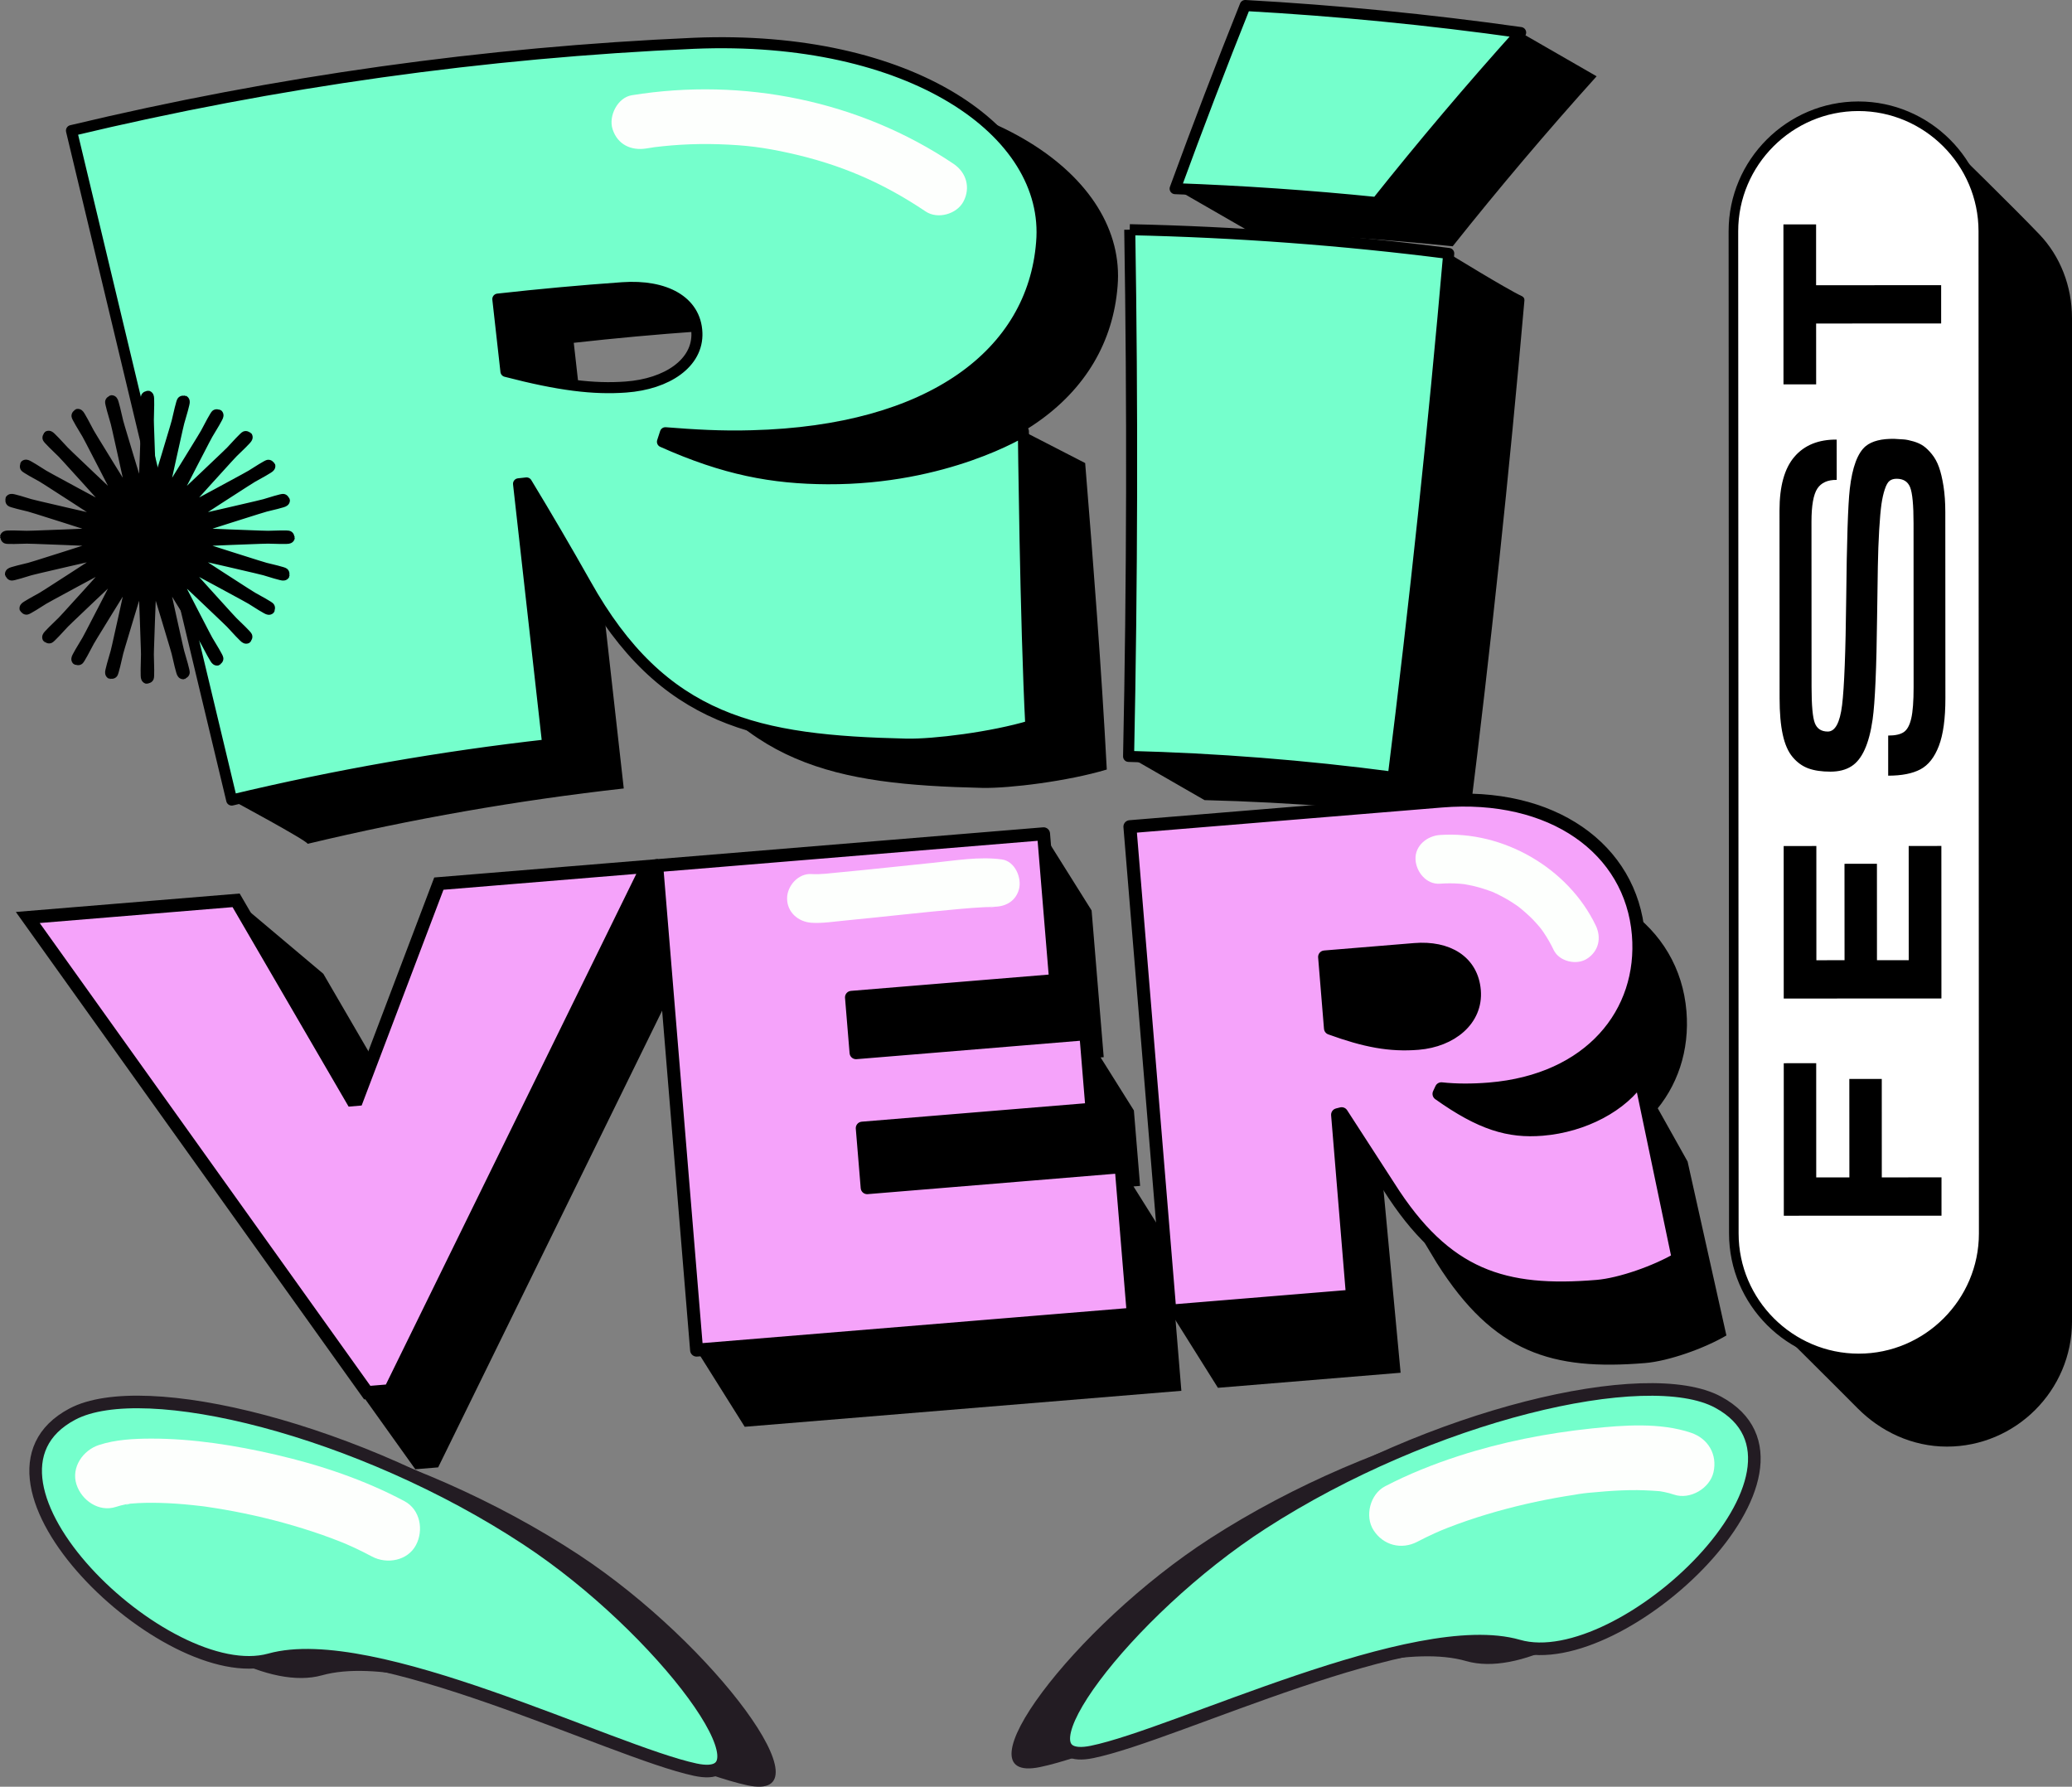 <?xml version="1.0" encoding="UTF-8" standalone="no"?>
<svg
   width="291.586pt"
   height="251.423pt"
   viewBox="0 0 291.586 251.423"
   version="1.2"
   id="svg63"
   xmlns="http://www.w3.org/2000/svg"
   xmlns:svg="http://www.w3.org/2000/svg">
  <rect x="0" y="0" width="291.586" height="251.423" fill="#808080" stroke="none"/>
  <defs
     id="defs67" />
  <g
     id="surface2020"
     transform="translate(-78.574,-86.092)">
    <path
       style="fill:#000000;fill-opacity:1;fill-rule:nonzero;stroke:none"
       d="m 264.496,93.023 c 11.09,0.613 16.977,-3.781 28.074,-2.352 l 10.691,6.156 c -7.047,7.824 -13.797,15.805 -20.254,23.922 -9.465,-0.965 -18.926,-1.617 -28.371,-1.957 l -10.691,-6.156 c 2.879,-7.801 17.453,-11.867 20.551,-19.613 M 248.25,124.57 c 13.27,0.285 16.016,0.102 29.332,1.645 0.805,0.09 4.867,-4.457 4.867,-4.457 0,0 8.273,5.086 10.305,6.012 0.223,0.102 0.367,0.328 0.348,0.578 -2.145,24.492 -4.742,48.922 -7.785,73.273 -12.43,-1.645 -24.859,-2.621 -37.234,-2.938 l -10.688,-6.152 c 0,0 10.68,-0.758 10.688,-1.133 0.449,-23.547 0.551,-43.242 0.168,-66.828 m -60.918,14.473 c -0.195,-4.418 -4.445,-6.738 -10.48,-6.312 -5.855,0.414 -11.699,0.949 -17.535,1.602 0.383,3.395 0.766,6.785 1.145,10.176 7.504,1.953 12.375,2.531 16.875,2.199 5.812,-0.418 10.18,-3.375 9.996,-7.664 m -15.668,35.344 c -2.684,-4.758 -5.449,-9.488 -8.301,-14.188 -0.379,0.043 -0.754,0.086 -1.129,0.125 1.371,12.242 2.742,24.48 4.117,36.719 -14.934,1.676 -29.789,4.273 -44.484,7.789 -0.109,-0.469 -10.688,-6.156 -10.688,-6.156 0,0 7.297,-7.215 7.152,-7.828 -7.258,-30.324 -11.754,-49.902 -19.012,-80.227 28.832,-6.902 58.164,-10.996 87.586,-12.285 30.418,-1.27 50.27,12.422 48.941,28.035 -1.23,15.582 -15.508,26.547 -40.785,27.195 -4.25,0.125 -8.195,-0.109 -12.16,-0.43 -0.141,0.426 -0.277,0.848 -0.418,1.273 8.754,3.918 15.492,5.246 23.242,5.203 9.961,-0.062 11.734,-7.746 16.863,-12.832 l 8.695,4.473 c 1.145,14.039 2.305,29.086 3.043,43.125 -5.465,1.648 -13.699,2.66 -17.496,2.586 -20.938,-0.484 -34.289,-3.094 -45.168,-22.578"
       id="path2" />
    <path
       style="fill:#75ffcc;fill-opacity:1;fill-rule:nonzero;stroke:none"
       d="m 253.809,86.867 c 12.91,0.719 25.844,1.984 38.762,3.805 -7.043,7.828 -13.797,15.809 -20.254,23.922 -9.465,-0.965 -18.926,-1.613 -28.371,-1.953 3.152,-8.625 6.438,-17.215 9.863,-25.773 m -16.25,31.547 c 14.93,0.324 29.914,1.43 44.891,3.344 -2.152,24.641 -4.758,49.211 -7.82,73.707 -12.434,-1.645 -24.863,-2.617 -37.234,-2.934 0.512,-24.68 0.566,-49.391 0.164,-74.117 m -60.914,14.477 c -0.195,-4.422 -4.449,-6.738 -10.484,-6.312 -5.852,0.414 -11.695,0.949 -17.531,1.602 0.379,3.391 0.762,6.785 1.141,10.176 7.504,1.953 12.375,2.531 16.879,2.199 5.809,-0.422 10.18,-3.375 9.996,-7.664 m -15.672,35.34 c -2.684,-4.754 -5.449,-9.484 -8.301,-14.184 -0.375,0.039 -0.754,0.082 -1.129,0.125 1.371,12.238 2.746,24.48 4.117,36.719 -14.934,1.676 -29.789,4.27 -44.48,7.785 -7.52,-31.402 -15.031,-62.805 -22.551,-94.207 28.836,-6.902 58.164,-10.996 87.586,-12.285 30.418,-1.273 50.27,12.422 48.941,28.035 -1.23,15.578 -15.504,26.547 -40.781,27.191 -4.254,0.129 -8.195,-0.109 -12.164,-0.426 -0.137,0.422 -0.277,0.848 -0.414,1.273 8.75,3.914 15.492,5.168 23.238,5.203 16.727,0.074 27.555,-6.68 27.555,-6.68 0,0 0.289,27 1.047,41.445 -5.465,1.648 -13.695,2.66 -17.492,2.582 -20.941,-0.484 -34.293,-3.09 -45.172,-22.578"
       id="path4" />
    <path
       style="fill:none;stroke:#000000;stroke-width:1.553;stroke-linecap:butt;stroke-linejoin:round;stroke-miterlimit:10;stroke-opacity:1"
       d="M 9.9375e-4,0.002 C 12.911,-0.717 25.845,-1.983 38.763,-3.803 31.72,-11.631 24.966,-19.612 18.509,-27.725 c -9.465,0.965 -18.926,1.613 -28.371,1.953 3.152,8.625 6.438,17.215 9.863,25.773 z M -16.249,-31.545 c 14.93,-0.324 29.914,-1.43 44.891,-3.344 -2.152,-24.641 -4.758,-49.211 -7.82,-73.707 -12.434,1.645 -24.863,2.617 -37.234,2.934 0.512,24.68 0.566,49.391 0.164,74.117 m -60.914,-14.477 c -0.195,4.422 -4.449,6.738 -10.484,6.312 -5.852,-0.414 -11.695,-0.949 -17.531,-1.602 0.379,-3.391 0.762,-6.785 1.141,-10.176 7.504,-1.953 12.375,-2.531 16.879,-2.199 5.809,0.422 10.18,3.375 9.996,7.664 m -15.672,-35.34 c -2.684,4.754 -5.449,9.484 -8.301,14.184 -0.375,-0.039 -0.754,-0.082 -1.129,-0.125 1.371,-12.238 2.746,-24.48 4.117,-36.719 -14.934,-1.676 -29.789,-4.27 -44.48,-7.785 -7.52,31.402 -15.031,62.805 -22.551,94.207 28.836,6.902 58.164,10.996 87.586,12.285 30.418,1.273 50.27,-12.422 48.941,-28.035 -1.23,-15.578 -15.504,-26.547 -40.781,-27.191 -4.254,-0.129 -8.195,0.109 -12.164,0.426 -0.137,-0.422 -0.277,-0.848 -0.414,-1.273 8.75,-3.914 15.492,-5.168 23.238,-5.203 16.727,-0.074 27.555,6.68 27.555,6.68 0,0 0.289,-27 1.047,-41.445 -5.465,-1.648 -13.695,-2.66 -17.492,-2.582 -20.941,0.484 -34.293,3.09 -45.172,22.578"
       transform="matrix(1,0,0,-1,253.808,86.869)"
       id="path6" />
    <path
       style="fill:#fdfffd;fill-opacity:1;fill-rule:nonzero;stroke:none"
       d="m 169.555,106.98 c 1.184,-0.191 1.094,-0.184 2.285,-0.309 0.828,-0.086 1.664,-0.156 2.496,-0.207 1.809,-0.109 3.621,-0.133 5.434,-0.074 3.773,0.125 6.316,0.445 9.945,1.254 7.133,1.59 13.039,4.117 19.125,8.207 1.691,1.137 4.375,0.379 5.316,-1.395 1.035,-1.957 0.41,-4.102 -1.395,-5.312 -13.23,-8.891 -29.594,-12.187 -45.27,-9.652 -2.012,0.324 -3.309,2.934 -2.711,4.777 0.703,2.18 2.621,3.062 4.773,2.711"
       id="path8" />
    <path
       style="fill:#000000;fill-opacity:1;fill-rule:nonzero;stroke:none"
       d="m 353.082,106.617 -3.188,6.871 c -8.426,1.297 -14.938,8.605 -14.938,17.375 v 92.738 l -6.648,49.016 c 0,0 8.777,8.711 11.676,11.641 3.223,3.254 7.66,5.398 12.574,5.398 9.68,0 17.602,-7.922 17.602,-17.602 V 130.863 c 0,-4.52 -1.664,-8.719 -4.57,-11.77 -3.527,-3.699 -12.508,-12.477 -12.508,-12.477"
       id="path10" />
    <path
       style="fill:#ffffff;fill-opacity:1;fill-rule:nonzero;stroke:none"
       d="m 340.16,277.25 c -9.672,0.004 -17.586,-7.902 -17.59,-17.574 l -0.059,-141.043 c -0.004,-9.672 7.906,-17.586 17.578,-17.59 9.668,-0.004 17.586,7.902 17.59,17.574 l 0.055,141.043 c 0.004,9.672 -7.902,17.586 -17.574,17.59"
       id="path12" />
    <path
       style="fill:none;stroke:#000000;stroke-width:1.348;stroke-linecap:butt;stroke-linejoin:miter;stroke-miterlimit:10;stroke-opacity:1"
       d="M -4.375e-5,0.001 C -9.672,-0.003 -17.586,7.903 -17.59,17.575 l -0.059,141.043 c -0.004,9.672 7.906,17.586 17.578,17.59 9.668,0.004 17.586,-7.902 17.59,-17.574 L 17.574,17.591 C 17.578,7.919 9.672,0.005 -4.375e-5,0.001 Z m 0,0"
       transform="matrix(1,0,0,-1,340.16,277.251)"
       id="path14" />
    <path
       style="fill:#000000;fill-opacity:1;fill-rule:nonzero;stroke:none"
       d="m 338.832,251.773 -0.008,-13.852 h 4.566 l 0.004,13.852 8.402,-0.004 v 5.391 l -22.191,0.008 -0.008,-21.461 4.566,-0.004 0.004,16.074 z m 0,0"
       id="path16" />
    <path
       style="fill:#000000;fill-opacity:1;fill-rule:nonzero;stroke:none"
       d="m 338.152,221.211 -0.008,-13.566 4.566,-0.004 0.004,13.57 4.469,-0.004 -0.004,-16.07 4.598,-0.004 0.008,21.461 -22.191,0.012 -0.008,-21.461 4.598,-0.004 0.004,16.074 z m 0,0"
       id="path18" />
    <path
       style="fill:#000000;fill-opacity:1;fill-rule:nonzero;stroke:none"
       d="m 338.887,154.891 c 0.355,-3.066 1.105,-5.07 2.246,-6.023 0.891,-0.719 2.238,-1.059 4.059,-1.02 0.527,0.023 0.973,0.051 1.332,0.082 0.355,0.031 0.809,0.125 1.344,0.281 0.539,0.16 1,0.371 1.383,0.637 0.379,0.266 0.777,0.648 1.188,1.156 0.414,0.508 0.746,1.113 1,1.824 0.254,0.707 0.465,1.598 0.637,2.676 0.168,1.078 0.254,2.293 0.254,3.645 l 0.012,26.219 c 0,2.852 -0.305,5.082 -0.918,6.688 -0.613,1.605 -1.477,2.703 -2.598,3.297 -1.121,0.594 -2.633,0.891 -4.535,0.891 v -5.645 c 0.992,0 1.727,-0.164 2.203,-0.492 0.477,-0.328 0.824,-0.965 1.043,-1.918 0.223,-0.949 0.332,-2.418 0.332,-4.402 l -0.008,-23.047 c 0,-2.582 -0.16,-4.27 -0.48,-5.074 -0.316,-0.801 -0.949,-1.203 -1.898,-1.203 -0.402,0 -0.73,0.094 -0.984,0.285 -0.254,0.191 -0.48,0.586 -0.68,1.191 -0.203,0.602 -0.359,1.309 -0.477,2.121 -0.113,0.816 -0.223,2.016 -0.316,3.598 -0.094,1.586 -0.156,3.289 -0.188,5.105 -0.031,1.816 -0.066,4.184 -0.105,7.102 -0.082,7.27 -0.293,12.086 -0.629,14.453 -0.488,3.445 -1.477,5.645 -2.977,6.598 -0.785,0.508 -1.766,0.758 -2.949,0.762 -1.246,0 -2.285,-0.152 -3.125,-0.461 -0.832,-0.305 -1.566,-0.832 -2.199,-1.582 -0.637,-0.75 -1.102,-1.809 -1.398,-3.172 -0.297,-1.363 -0.445,-3.066 -0.445,-5.117 l -0.012,-26.438 c 0,-3.402 0.703,-5.918 2.105,-7.547 1.402,-1.629 3.387,-2.434 5.941,-2.41 l 0.004,5.672 c -1.266,-0.019 -2.176,0.391 -2.727,1.223 -0.547,0.836 -0.824,2.383 -0.824,4.645 l 0.012,23.27 c 0,2.598 0.156,4.293 0.461,5.086 0.309,0.793 0.914,1.188 1.824,1.188 1.035,0 1.707,-1.242 2.012,-3.727 0.305,-2.48 0.496,-7.465 0.578,-14.945 0.082,-8.094 0.25,-13.25 0.504,-15.469"
       id="path20" />
    <path
       style="fill:#000000;fill-opacity:1;fill-rule:nonzero;stroke:none"
       d="m 334.152,131.617 0.004,8.559 -4.598,0.004 -0.008,-22.508 4.598,-0.004 v 8.562 l 17.598,-0.008 v 5.387 z m 0,0"
       id="path22" />
    <path
       style="fill:#000000;fill-opacity:1;fill-rule:nonzero;stroke:none"
       d="m 137.02,292.844 3.215,-0.266 36.18,-73.77 -6.766,-10.789 -22.547,13.203 -6.012,29.914 -0.684,0.055 -16.332,-28.07 -12.273,-10.336 -22.547,13.203 z m 0,0"
       id="path24" />
    <path
       style="fill:#000000;fill-opacity:1;fill-rule:nonzero;stroke:none"
       d="m 183.375,286.867 61.449,-5.062 -1.707,-20.746 -6.766,-10.785 -28.977,13.734 -0.688,-8.375 32.332,-2.664 -0.875,-10.617 -6.77,-10.789 -25.934,8.926 -0.27,-3.266 28.727,-2.367 -1.703,-20.645 -6.766,-10.789 -47.672,15.273 -1.152,57.383 z m 0,0"
       id="path26" />
    <path
       style="fill:#000000;fill-opacity:1;fill-rule:nonzero;stroke:none"
       d="m 310.281,249.812 c -2.523,3.93 -2.062,5.492 -7.906,5.973 -4.676,0.387 -8.594,-0.762 -14.531,-4.98 l 0.332,-0.711 c 2.078,0.219 4.336,0.23 6.77,0.031 14.219,-1.172 21.863,-10.727 20.957,-21.73 -0.992,-12.074 -12.145,-20.078 -27.727,-18.793 l -43.824,3.609 -1.152,57.383 6.77,10.789 25.707,-2.121 -2.523,-26.996 0.574,-0.145 7.055,11.719 c 8.004,12.676 16.246,15.133 29.297,14.059 3.312,-0.273 8.359,-2.062 11.445,-3.883 l -5.461,-24.473 -6.645,-11.859 z m 0,0"
       id="path28" />
    <path
       style="fill:#f5a3fa;fill-opacity:1;fill-rule:nonzero;stroke:#000000;stroke-width:1.827;stroke-linecap:butt;stroke-linejoin:miter;stroke-miterlimit:10;stroke-opacity:1"
       d="M 0.001,1.25e-5 3.216,0.266 39.396,74.035 10.079,71.621 -1.436,41.258 -2.12,41.199 -18.452,69.27 -47.769,66.855 Z m 0,0"
       transform="matrix(1,0,0,-1,130.253,282.055)"
       id="path30" />
    <path
       style="fill:#f5a3fa;fill-opacity:1;fill-rule:nonzero;stroke:#000000;stroke-width:1.827;stroke-linecap:butt;stroke-linejoin:round;stroke-miterlimit:10;stroke-opacity:1"
       d="M -0.002,9.75e-4 61.451,5.063 59.74,25.806 24.002,22.86 23.311,31.235 55.643,33.899 54.768,44.517 22.436,41.853 21.795,49.642 l 28.73,2.367 -1.703,20.648 -54.438,-4.488 z m 0,0"
       transform="matrix(1,0,0,-1,176.607,276.079)"
       id="path32" />
    <path
       style="fill:#f5a3fa;fill-opacity:1;fill-rule:nonzero;stroke:none"
       d="m 278.145,232.906 c -3.996,0.328 -7.492,-0.359 -12.34,-2.117 l -0.824,-10.035 12.66,-1.043 c 4.668,-0.383 8.078,1.691 8.414,5.781 0.336,4.09 -3.242,7.027 -7.91,7.414 m 31.273,4.777 c -2.52,3.934 -7.969,6.836 -13.812,7.316 -4.672,0.383 -8.594,-0.766 -14.527,-4.98 l 0.332,-0.715 c 2.078,0.223 4.332,0.23 6.77,0.031 14.219,-1.172 21.863,-10.723 20.957,-21.727 -0.996,-12.078 -12.145,-20.082 -27.727,-18.797 l -43.828,3.609 5.617,68.172 25.711,-2.117 -2.102,-25.52 0.574,-0.145 6.629,10.242 c 8.008,12.672 16.25,15.133 29.301,14.055 3.309,-0.273 8.359,-2.062 11.445,-3.883 z m 0,0"
       id="path34" />
    <path
       style="fill:none;stroke:#000000;stroke-width:1.827;stroke-linecap:butt;stroke-linejoin:round;stroke-miterlimit:10;stroke-opacity:1"
       d="M 0.002,-4.5e-4 C -3.994,-0.329 -7.49,0.359 -12.338,2.117 l -0.824,10.035 12.66,1.043 C 4.166,13.578 7.576,11.503 7.912,7.414 8.248,3.324 4.67,0.386 0.002,-4.5e-4 Z M 31.275,-4.778 c -2.52,-3.934 -7.969,-6.836 -13.812,-7.316 -4.672,-0.383 -8.594,0.766 -14.527,4.98 l 0.332,0.715 c 2.078,-0.223 4.332,-0.23 6.77,-0.031 14.219,1.172 21.863,10.723 20.957,21.727 C 29.998,27.375 18.85,35.378 3.268,34.093 l -43.828,-3.609 5.617,-68.172 25.711,2.117 -2.102,25.52 0.574,0.145 6.629,-10.242 c 8.008,-12.672 16.25,-15.133 29.301,-14.055 3.309,0.273 8.359,2.062 11.445,3.883 z m 0,0"
       transform="matrix(1,0,0,-1,278.143,232.906)"
       id="path36" />
    <path
       style="fill:#fdfffd;fill-opacity:1;fill-rule:nonzero;stroke:none"
       d="m 281.203,210.445 c 0.926,-0.066 1.848,-0.07 2.77,0 0.23,0.016 0.461,0.047 0.688,0.066 0.434,0.035 -0.613,-0.121 0.051,0.012 0.449,0.09 0.906,0.168 1.355,0.277 0.898,0.215 1.773,0.508 2.637,0.836 0.613,0.234 -0.293,-0.152 0.078,0.035 0.203,0.105 0.418,0.195 0.625,0.297 0.414,0.203 0.824,0.422 1.223,0.656 0.402,0.23 0.793,0.48 1.176,0.738 0.152,0.102 0.305,0.211 0.457,0.316 0.094,0.07 0.789,0.648 0.188,0.137 0.672,0.57 1.332,1.141 1.941,1.777 0.32,0.332 0.625,0.68 0.918,1.035 0.215,0.258 0.332,0.449 0.062,0.066 0.133,0.188 0.27,0.375 0.402,0.562 0.551,0.805 1.027,1.648 1.449,2.523 0.777,1.621 3.219,2.176 4.684,1.227 1.664,-1.07 2.062,-2.953 1.23,-4.684 -3.871,-8.07 -13.012,-13.355 -21.934,-12.73 -1.781,0.125 -3.512,1.484 -3.426,3.426 0.078,1.746 1.512,3.559 3.426,3.426"
       id="path38" />
    <path
       style="fill:#fdfffd;fill-opacity:1;fill-rule:nonzero;stroke:none"
       d="m 192.766,215.941 c 1.555,0.102 3.18,-0.168 4.723,-0.312 2.699,-0.258 5.395,-0.551 8.094,-0.832 2.715,-0.281 5.426,-0.566 8.145,-0.805 1.027,-0.09 2.055,-0.176 3.082,-0.227 0.359,-0.019 0.723,-0.039 1.086,-0.035 0.402,0 1.414,0.125 -0.145,-0.09 1.828,0.25 3.676,-0.441 4.215,-2.395 0.438,-1.598 -0.551,-3.961 -2.395,-4.211 -3.207,-0.441 -6.582,0.16 -9.777,0.48 -4.352,0.434 -8.699,0.934 -13.055,1.332 -1.301,0.117 -2.664,0.328 -3.973,0.242 -1.852,-0.121 -3.426,1.66 -3.426,3.426 0,1.953 1.57,3.301 3.426,3.426"
       id="path40" />
    <path
       style="fill:#f5a3fa;fill-opacity:1;fill-rule:nonzero;stroke:none"
       d="m 119.16,161.688 c 0,0.316 -25.289,-1.055 -25.328,-0.754 -0.043,0.309 24.715,5.648 24.633,5.945 -0.082,0.301 -24.105,-7.727 -24.223,-7.441 -0.121,0.285 22.332,12 22.176,12.262 -0.16,0.27 -21.223,-13.797 -21.41,-13.555 -0.195,0.242 18.434,17.406 18.211,17.621 -0.219,0.215 -16.934,-18.816 -17.184,-18.629 -0.246,0.184 13.352,21.555 13.082,21.707 -0.27,0.152 -11.551,-22.523 -11.84,-22.406 -0.285,0.113 7.387,24.25 7.086,24.332 -0.297,0.078 -5.406,-24.73 -5.719,-24.691 -0.301,0.039 0.992,25.336 0.676,25.336 -0.312,0 0.98,-25.297 0.676,-25.336 -0.309,-0.039 -5.422,24.766 -5.719,24.691 -0.305,-0.082 7.375,-24.219 7.09,-24.332 -0.289,-0.117 -11.578,22.555 -11.848,22.402 -0.27,-0.152 13.332,-21.516 13.086,-21.703 -0.246,-0.184 -16.965,18.84 -17.188,18.625 -0.223,-0.219 18.41,-17.371 18.219,-17.617 -0.191,-0.242 -21.254,13.816 -21.414,13.551 -0.156,-0.266 22.301,-11.969 22.18,-12.258 -0.121,-0.281 -24.141,7.738 -24.223,7.438 -0.082,-0.297 24.672,-5.633 24.629,-5.941 -0.039,-0.301 -25.328,1.07 -25.328,0.754 0,-0.312 25.289,1.059 25.328,0.754 0.043,-0.309 -24.711,-5.648 -24.629,-5.941 0.082,-0.301 24.102,7.723 24.219,7.438 0.125,-0.285 -22.332,-11.996 -22.172,-12.262 0.156,-0.266 21.219,13.801 21.41,13.555 0.191,-0.242 -18.434,-17.402 -18.215,-17.621 0.223,-0.215 16.934,18.816 17.184,18.629 0.246,-0.184 -13.348,-21.555 -13.078,-21.707 0.266,-0.148 11.551,22.527 11.836,22.41 0.285,-0.117 -7.387,-24.254 -7.086,-24.332 0.301,-0.078 5.41,24.73 5.719,24.688 0.305,-0.035 -0.988,-25.336 -0.676,-25.336 0.316,0 -0.98,25.301 -0.676,25.336 0.312,0.043 5.426,-24.766 5.723,-24.688 0.301,0.078 -7.375,24.215 -7.094,24.332 0.289,0.117 11.578,-22.559 11.848,-22.406 0.27,0.152 -13.332,21.52 -13.086,21.703 0.246,0.188 16.969,-18.84 17.188,-18.621 0.223,0.215 -18.41,17.371 -18.219,17.613 0.191,0.242 21.258,-13.816 21.414,-13.551 0.16,0.266 -22.297,11.973 -22.18,12.258 0.121,0.281 24.145,-7.734 24.227,-7.434 0.082,0.293 -24.676,5.629 -24.633,5.938 0.039,0.305 25.328,-1.066 25.328,-0.754"
       id="path42" />
    <path
       style="fill:none;stroke:#000000;stroke-width:1.812;stroke-linecap:butt;stroke-linejoin:miter;stroke-miterlimit:10;stroke-opacity:1"
       d="m -4.375e-5,5e-4 c 0,-0.316 -25.289,1.055 -25.328,0.754 -0.043,-0.309 24.715,-5.648 24.633,-5.945 -0.082,-0.301 -24.105,7.727 -24.223,7.441 -0.121,-0.285 22.332,-12 22.176,-12.262 C -2.902,-10.281 -23.965,3.786 -24.152,3.543 -24.348,3.301 -5.719,-13.863 -5.941,-14.078 -6.16,-14.292 -22.875,4.739 -23.125,4.551 -23.371,4.368 -9.773,-17.003 -10.043,-17.156 -10.313,-17.308 -21.594,5.368 -21.883,5.25 c -0.285,-0.113 7.387,-24.25 7.086,-24.332 -0.297,-0.078 -5.406,24.73 -5.719,24.691 -0.301,-0.039 0.992,-25.336 0.676,-25.336 -0.312,0 0.98,25.297 0.676,25.336 -0.309,0.039 -5.422,-24.766 -5.719,-24.691 -0.305,0.082 7.375,24.219 7.09,24.332 -0.289,0.117 -11.578,-22.555 -11.848,-22.402 -0.27,0.152 13.332,21.516 13.086,21.703 -0.246,0.184 -16.965,-18.84 -17.188,-18.625 -0.223,0.219 18.41,17.371 18.219,17.617 -0.191,0.242 -21.254,-13.816 -21.414,-13.551 -0.156,0.266 22.301,11.969 22.18,12.258 -0.121,0.281 -24.141,-7.738 -24.223,-7.438 -0.082,0.297 24.672,5.633 24.629,5.941 -0.039,0.301 -25.328,-1.07 -25.328,-0.754 0,0.312 25.289,-1.059 25.328,-0.754 0.043,0.309 -24.711,5.648 -24.629,5.941 0.082,0.301 24.102,-7.723 24.219,-7.438 0.125,0.285 -22.332,11.996 -22.172,12.262 0.156,0.266 21.219,-13.801 21.41,-13.555 0.191,0.242 -18.434,17.402 -18.215,17.621 0.223,0.215 16.934,-18.816 17.184,-18.629 0.246,0.184 -13.348,21.555 -13.078,21.707 0.266,0.148 11.551,-22.527 11.836,-22.41 0.285,0.117 -7.387,24.254 -7.086,24.332 0.301,0.078 5.41,-24.73 5.719,-24.688 0.305,0.035 -0.988,25.336 -0.676,25.336 0.316,0 -0.98,-25.301 -0.676,-25.336 0.312,-0.043 5.426,24.766 5.723,24.688 0.301,-0.078 -7.375,-24.215 -7.094,-24.332 0.289,-0.117 11.578,22.559 11.848,22.406 0.27,-0.152 -13.332,-21.52 -13.086,-21.703 0.246,-0.188 16.969,18.84 17.188,18.621 C -5.715,13.856 -24.348,-3.3 -24.156,-3.542 -23.965,-3.785 -2.898,10.274 -2.742,10.008 -2.582,9.743 -25.039,-1.964 -24.922,-2.249 -24.801,-2.531 -0.777,5.485 -0.695,5.184 -0.613,4.891 -25.371,-0.445 -25.328,-0.753 -25.289,-1.058 -4.375e-5,0.313 -4.375e-5,5e-4 Z m 0,0"
       transform="matrix(1,0,0,-1,119.16,161.688)"
       id="path44" />
    <path
       style="fill:#231c23;fill-opacity:1;fill-rule:nonzero;stroke:none"
       d="m 248.891,302.562 c -19.23,12.398 -35.852,34.625 -23.984,32.195 11.867,-2.43 45.492,-19.109 59.996,-14.922 14.5,4.188 45.359,-24.969 28.105,-34.301 -9.984,-5.398 -40.398,1.73 -64.117,17.027"
       id="path46" />
    <path
       style="fill:#75ffcc;fill-opacity:1;fill-rule:nonzero;stroke:none"
       d="m 256.238,300.43 c -19.227,12.398 -35.852,34.625 -23.98,32.191 11.867,-2.426 45.492,-19.105 59.992,-14.922 14.504,4.188 45.363,-24.965 28.105,-34.297 -9.98,-5.398 -40.398,1.73 -64.117,17.027"
       id="path48" />
    <path
       style="fill:none;stroke:#231c23;stroke-width:1.773;stroke-linecap:butt;stroke-linejoin:miter;stroke-miterlimit:10;stroke-opacity:1"
       d="M -0.002,-9.875e-4 C -19.228,-12.399 -35.853,-34.626 -23.982,-32.192 -12.115,-29.767 21.51,-13.087 36.01,-17.271 50.514,-21.458 81.373,7.694 64.115,17.026 54.135,22.425 23.717,15.296 -0.002,-9.875e-4 Z m 0,0"
       transform="matrix(1,0,0,-1,256.24,300.429)"
       id="path50" />
    <path
       style="fill:#fdfffd;fill-opacity:1;fill-rule:nonzero;stroke:none"
       d="m 278.039,303.039 c 0.801,-0.418 1.609,-0.812 2.434,-1.188 0.195,-0.09 1.613,-0.695 0.516,-0.238 0.438,-0.184 0.875,-0.359 1.316,-0.531 1.805,-0.707 3.645,-1.328 5.504,-1.891 3.617,-1.086 7.309,-1.93 11.039,-2.551 0.461,-0.078 0.926,-0.148 1.387,-0.219 0.25,-0.035 1.781,-0.328 0.508,-0.074 0.859,-0.172 1.773,-0.215 2.645,-0.297 1.52,-0.145 3.047,-0.238 4.57,-0.266 1.383,-0.023 2.754,0.035 4.129,0.145 1.199,0.09 -0.855,-0.168 -0.105,-0.027 0.266,0.055 0.531,0.09 0.797,0.145 0.465,0.094 0.926,0.215 1.375,0.367 2.242,0.762 5.035,-0.867 5.555,-3.152 0.57,-2.5 -0.758,-4.742 -3.152,-5.551 -4.344,-1.473 -9.504,-1.078 -13.984,-0.609 -6.352,0.668 -12.664,1.91 -18.746,3.879 -3.543,1.148 -7.035,2.543 -10.34,4.262 -2.098,1.094 -2.895,4.195 -1.621,6.176 1.379,2.141 3.934,2.789 6.176,1.621"
       id="path52" />
    <path
       style="fill:#231c23;fill-opacity:1;fill-rule:nonzero;stroke:none"
       d="m 160.055,304.898 c 19.109,12.578 35.527,34.957 23.684,32.418 -11.844,-2.539 -45.316,-19.527 -59.855,-15.477 -14.539,4.051 -45.129,-25.387 -27.789,-34.559 10.035,-5.305 40.383,2.102 63.961,17.617"
       id="path54" />
    <path
       style="fill:#75ffcc;fill-opacity:1;fill-rule:nonzero;stroke:none"
       d="m 152.723,302.699 c 19.113,12.574 35.527,34.953 23.688,32.414 -11.844,-2.539 -45.316,-19.527 -59.855,-15.477 -14.539,4.051 -45.133,-25.387 -27.789,-34.559 10.031,-5.305 40.383,2.105 63.957,17.621"
       id="path56" />
    <path
       style="fill:none;stroke:#231c23;stroke-width:1.773;stroke-linecap:butt;stroke-linejoin:miter;stroke-miterlimit:10;stroke-opacity:1"
       d="M -4.375e-5,-0.002 C 19.113,-12.576 35.527,-34.955 23.687,-32.416 11.844,-29.877 -21.629,-12.889 -36.168,-16.939 -50.707,-20.99 -81.301,8.447 -63.957,17.619 -53.926,22.924 -23.574,15.514 -4.375e-5,-0.002 Z m 0,0"
       transform="matrix(1,0,0,-1,152.723,302.697)"
       id="path58" />
    <path
       style="fill:#fdfffd;fill-opacity:1;fill-rule:nonzero;stroke:none"
       d="m 135.492,297.332 c -5.676,-3.02 -11.871,-5.094 -18.117,-6.539 -5.711,-1.32 -11.656,-2.27 -17.531,-2.262 -2.434,0.004 -5.031,0.137 -7.355,0.902 -2.238,0.734 -3.93,3.152 -3.152,5.551 0.723,2.238 3.148,3.941 5.555,3.156 0.453,-0.152 0.91,-0.266 1.379,-0.359 0.258,-0.051 0.547,-0.059 0.797,-0.133 -1.383,0.41 -0.59,0.078 -0.102,0.035 1.371,-0.125 2.75,-0.141 4.129,-0.105 1.523,0.039 3.047,0.148 4.566,0.309 0.438,0.043 0.871,0.09 1.309,0.145 0.219,0.027 0.441,0.055 0.664,0.082 -0.645,-0.086 -0.707,-0.094 -0.195,-0.023 0.922,0.137 1.84,0.277 2.754,0.438 3.723,0.652 7.41,1.531 11.02,2.656 1.852,0.574 3.684,1.215 5.484,1.938 0.223,0.09 0.441,0.18 0.66,0.27 -0.535,-0.23 -0.57,-0.242 -0.105,-0.043 0.422,0.191 0.844,0.375 1.266,0.57 0.816,0.383 1.621,0.785 2.418,1.211 2.086,1.105 5.008,0.594 6.176,-1.621 1.109,-2.09 0.609,-4.992 -1.617,-6.176"
       id="path60" />
  </g>
</svg>

